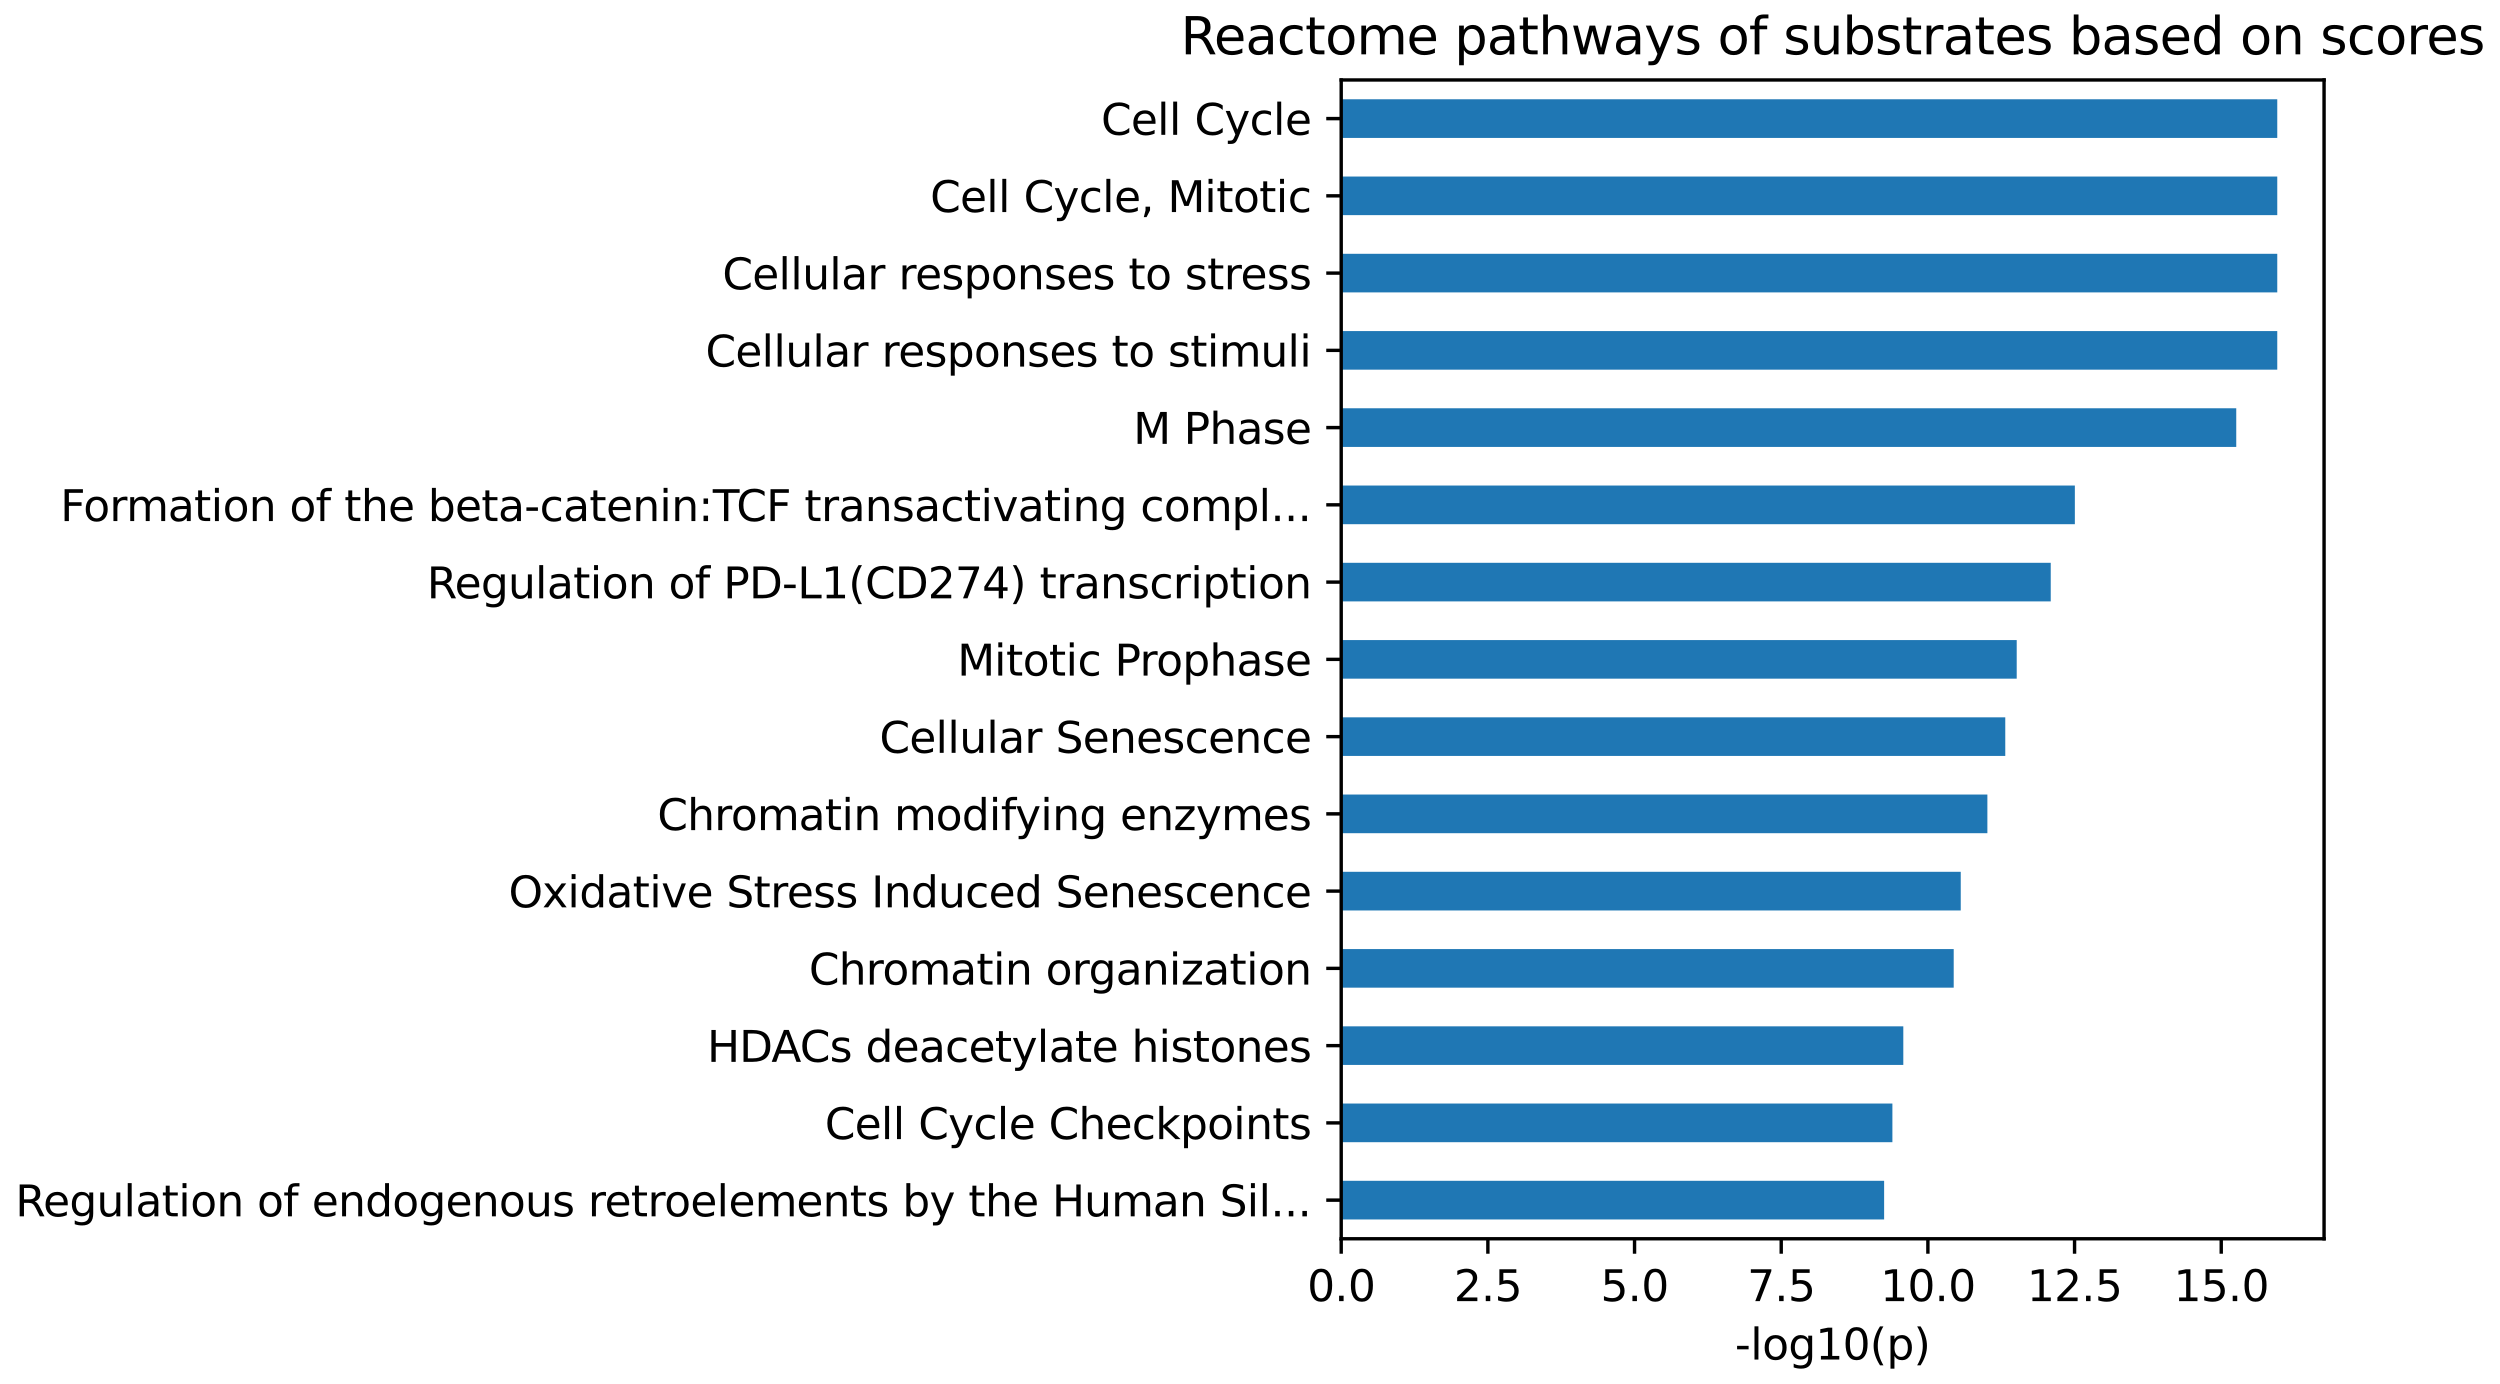 <?xml version="1.0" encoding="utf-8" standalone="no"?>
<!DOCTYPE svg PUBLIC "-//W3C//DTD SVG 1.1//EN"
  "http://www.w3.org/Graphics/SVG/1.1/DTD/svg11.dtd">
<svg xmlns:xlink="http://www.w3.org/1999/xlink" width="585.179pt" height="323.914pt" viewBox="0 0 585.179 323.914" xmlns="http://www.w3.org/2000/svg" version="1.1">
 <defs>
  <style type="text/css">*{stroke-linejoin: round; stroke-linecap: butt}</style>
 </defs>
 <g id="figure_1">
  <g id="patch_1">
   <path d="M 0 323.914 
L 585.179 323.914 
L 585.179 0 
L 0 0 
L 0 323.914 
z
" style="fill: none"/>
  </g>
  <g id="axes_1">
   <g id="patch_2">
    <path d="M 313.938 289.958 
L 543.997 289.958 
L 543.997 18.718 
L 313.938 18.718 
L 313.938 289.958 
z
" style="fill: none"/>
   </g>
   <g id="patch_3">
    <path d="M 313.938 285.437 
L 441.02 285.437 
L 441.02 276.396 
L 313.938 276.396 
z
" clip-path="url(#pcb913fef37)" style="fill: #1f77b4"/>
   </g>
   <g id="patch_4">
    <path d="M 313.938 267.355 
L 442.956 267.355 
L 442.956 258.313 
L 313.938 258.313 
z
" clip-path="url(#pcb913fef37)" style="fill: #1f77b4"/>
   </g>
   <g id="patch_5">
    <path d="M 313.938 249.272 
L 445.51 249.272 
L 445.51 240.231 
L 313.938 240.231 
z
" clip-path="url(#pcb913fef37)" style="fill: #1f77b4"/>
   </g>
   <g id="patch_6">
    <path d="M 313.938 231.189 
L 457.307 231.189 
L 457.307 222.148 
L 313.938 222.148 
z
" clip-path="url(#pcb913fef37)" style="fill: #1f77b4"/>
   </g>
   <g id="patch_7">
    <path d="M 313.938 213.107 
L 458.955 213.107 
L 458.955 204.065 
L 313.938 204.065 
z
" clip-path="url(#pcb913fef37)" style="fill: #1f77b4"/>
   </g>
   <g id="patch_8">
    <path d="M 313.938 195.024 
L 465.189 195.024 
L 465.189 185.983 
L 313.938 185.983 
z
" clip-path="url(#pcb913fef37)" style="fill: #1f77b4"/>
   </g>
   <g id="patch_9">
    <path d="M 313.938 176.941 
L 469.378 176.941 
L 469.378 167.9 
L 313.938 167.9 
z
" clip-path="url(#pcb913fef37)" style="fill: #1f77b4"/>
   </g>
   <g id="patch_10">
    <path d="M 313.938 158.859 
L 472.055 158.859 
L 472.055 149.817 
L 313.938 149.817 
z
" clip-path="url(#pcb913fef37)" style="fill: #1f77b4"/>
   </g>
   <g id="patch_11">
    <path d="M 313.938 140.776 
L 480.02 140.776 
L 480.02 131.735 
L 313.938 131.735 
z
" clip-path="url(#pcb913fef37)" style="fill: #1f77b4"/>
   </g>
   <g id="patch_12">
    <path d="M 313.938 122.693 
L 485.665 122.693 
L 485.665 113.652 
L 313.938 113.652 
z
" clip-path="url(#pcb913fef37)" style="fill: #1f77b4"/>
   </g>
   <g id="patch_13">
    <path d="M 313.938 104.611 
L 523.443 104.611 
L 523.443 95.569 
L 313.938 95.569 
z
" clip-path="url(#pcb913fef37)" style="fill: #1f77b4"/>
   </g>
   <g id="patch_14">
    <path d="M 313.938 86.528 
L 533.042 86.528 
L 533.042 77.487 
L 313.938 77.487 
z
" clip-path="url(#pcb913fef37)" style="fill: #1f77b4"/>
   </g>
   <g id="patch_15">
    <path d="M 313.938 68.445 
L 533.042 68.445 
L 533.042 59.404 
L 313.938 59.404 
z
" clip-path="url(#pcb913fef37)" style="fill: #1f77b4"/>
   </g>
   <g id="patch_16">
    <path d="M 313.938 50.363 
L 533.042 50.363 
L 533.042 41.321 
L 313.938 41.321 
z
" clip-path="url(#pcb913fef37)" style="fill: #1f77b4"/>
   </g>
   <g id="patch_17">
    <path d="M 313.938 32.28 
L 533.042 32.28 
L 533.042 23.239 
L 313.938 23.239 
z
" clip-path="url(#pcb913fef37)" style="fill: #1f77b4"/>
   </g>
   <g id="matplotlib.axis_1">
    <g id="xtick_1">
     <g id="line2d_1">
      <defs>
       <path id="m68b747f353" d="M 0 0 
L 0 3.5 
" style="stroke: #000000; stroke-width: 0.8"/>
      </defs>
      <g>
       <use xlink:href="#m68b747f353" x="313.938" y="289.958" style="stroke: #000000; stroke-width: 0.8"/>
      </g>
     </g>
     <g id="text_1">
      <!-- 0.0 -->
      <g transform="translate(305.986 304.557) scale(0.1 -0.1)">
       <defs>
        <path id="DejaVuSans-30" d="M 2034 4250 
Q 1547 4250 1301 3770 
Q 1056 3291 1056 2328 
Q 1056 1369 1301 889 
Q 1547 409 2034 409 
Q 2525 409 2770 889 
Q 3016 1369 3016 2328 
Q 3016 3291 2770 3770 
Q 2525 4250 2034 4250 
z
M 2034 4750 
Q 2819 4750 3233 4129 
Q 3647 3509 3647 2328 
Q 3647 1150 3233 529 
Q 2819 -91 2034 -91 
Q 1250 -91 836 529 
Q 422 1150 422 2328 
Q 422 3509 836 4129 
Q 1250 4750 2034 4750 
z
" transform="scale(0.016)"/>
        <path id="DejaVuSans-2e" d="M 684 794 
L 1344 794 
L 1344 0 
L 684 0 
L 684 794 
z
" transform="scale(0.016)"/>
       </defs>
       <use xlink:href="#DejaVuSans-30"/>
       <use xlink:href="#DejaVuSans-2e" transform="translate(63.623 0)"/>
       <use xlink:href="#DejaVuSans-30" transform="translate(95.41 0)"/>
      </g>
     </g>
    </g>
    <g id="xtick_2">
     <g id="line2d_2">
      <g>
       <use xlink:href="#m68b747f353" x="348.269" y="289.958" style="stroke: #000000; stroke-width: 0.8"/>
      </g>
     </g>
     <g id="text_2">
      <!-- 2.5 -->
      <g transform="translate(340.318 304.557) scale(0.1 -0.1)">
       <defs>
        <path id="DejaVuSans-32" d="M 1228 531 
L 3431 531 
L 3431 0 
L 469 0 
L 469 531 
Q 828 903 1448 1529 
Q 2069 2156 2228 2338 
Q 2531 2678 2651 2914 
Q 2772 3150 2772 3378 
Q 2772 3750 2511 3984 
Q 2250 4219 1831 4219 
Q 1534 4219 1204 4116 
Q 875 4013 500 3803 
L 500 4441 
Q 881 4594 1212 4672 
Q 1544 4750 1819 4750 
Q 2544 4750 2975 4387 
Q 3406 4025 3406 3419 
Q 3406 3131 3298 2873 
Q 3191 2616 2906 2266 
Q 2828 2175 2409 1742 
Q 1991 1309 1228 531 
z
" transform="scale(0.016)"/>
        <path id="DejaVuSans-35" d="M 691 4666 
L 3169 4666 
L 3169 4134 
L 1269 4134 
L 1269 2991 
Q 1406 3038 1543 3061 
Q 1681 3084 1819 3084 
Q 2600 3084 3056 2656 
Q 3513 2228 3513 1497 
Q 3513 744 3044 326 
Q 2575 -91 1722 -91 
Q 1428 -91 1123 -41 
Q 819 9 494 109 
L 494 744 
Q 775 591 1075 516 
Q 1375 441 1709 441 
Q 2250 441 2565 725 
Q 2881 1009 2881 1497 
Q 2881 1984 2565 2268 
Q 2250 2553 1709 2553 
Q 1456 2553 1204 2497 
Q 953 2441 691 2322 
L 691 4666 
z
" transform="scale(0.016)"/>
       </defs>
       <use xlink:href="#DejaVuSans-32"/>
       <use xlink:href="#DejaVuSans-2e" transform="translate(63.623 0)"/>
       <use xlink:href="#DejaVuSans-35" transform="translate(95.41 0)"/>
      </g>
     </g>
    </g>
    <g id="xtick_3">
     <g id="line2d_3">
      <g>
       <use xlink:href="#m68b747f353" x="382.601" y="289.958" style="stroke: #000000; stroke-width: 0.8"/>
      </g>
     </g>
     <g id="text_3">
      <!-- 5.0 -->
      <g transform="translate(374.649 304.557) scale(0.1 -0.1)">
       <use xlink:href="#DejaVuSans-35"/>
       <use xlink:href="#DejaVuSans-2e" transform="translate(63.623 0)"/>
       <use xlink:href="#DejaVuSans-30" transform="translate(95.41 0)"/>
      </g>
     </g>
    </g>
    <g id="xtick_4">
     <g id="line2d_4">
      <g>
       <use xlink:href="#m68b747f353" x="416.933" y="289.958" style="stroke: #000000; stroke-width: 0.8"/>
      </g>
     </g>
     <g id="text_4">
      <!-- 7.5 -->
      <g transform="translate(408.981 304.557) scale(0.1 -0.1)">
       <defs>
        <path id="DejaVuSans-37" d="M 525 4666 
L 3525 4666 
L 3525 4397 
L 1831 0 
L 1172 0 
L 2766 4134 
L 525 4134 
L 525 4666 
z
" transform="scale(0.016)"/>
       </defs>
       <use xlink:href="#DejaVuSans-37"/>
       <use xlink:href="#DejaVuSans-2e" transform="translate(63.623 0)"/>
       <use xlink:href="#DejaVuSans-35" transform="translate(95.41 0)"/>
      </g>
     </g>
    </g>
    <g id="xtick_5">
     <g id="line2d_5">
      <g>
       <use xlink:href="#m68b747f353" x="451.264" y="289.958" style="stroke: #000000; stroke-width: 0.8"/>
      </g>
     </g>
     <g id="text_5">
      <!-- 10.0 -->
      <g transform="translate(440.131 304.557) scale(0.1 -0.1)">
       <defs>
        <path id="DejaVuSans-31" d="M 794 531 
L 1825 531 
L 1825 4091 
L 703 3866 
L 703 4441 
L 1819 4666 
L 2450 4666 
L 2450 531 
L 3481 531 
L 3481 0 
L 794 0 
L 794 531 
z
" transform="scale(0.016)"/>
       </defs>
       <use xlink:href="#DejaVuSans-31"/>
       <use xlink:href="#DejaVuSans-30" transform="translate(63.623 0)"/>
       <use xlink:href="#DejaVuSans-2e" transform="translate(127.246 0)"/>
       <use xlink:href="#DejaVuSans-30" transform="translate(159.033 0)"/>
      </g>
     </g>
    </g>
    <g id="xtick_6">
     <g id="line2d_6">
      <g>
       <use xlink:href="#m68b747f353" x="485.596" y="289.958" style="stroke: #000000; stroke-width: 0.8"/>
      </g>
     </g>
     <g id="text_6">
      <!-- 12.5 -->
      <g transform="translate(474.463 304.557) scale(0.1 -0.1)">
       <use xlink:href="#DejaVuSans-31"/>
       <use xlink:href="#DejaVuSans-32" transform="translate(63.623 0)"/>
       <use xlink:href="#DejaVuSans-2e" transform="translate(127.246 0)"/>
       <use xlink:href="#DejaVuSans-35" transform="translate(159.033 0)"/>
      </g>
     </g>
    </g>
    <g id="xtick_7">
     <g id="line2d_7">
      <g>
       <use xlink:href="#m68b747f353" x="519.928" y="289.958" style="stroke: #000000; stroke-width: 0.8"/>
      </g>
     </g>
     <g id="text_7">
      <!-- 15.0 -->
      <g transform="translate(508.795 304.557) scale(0.1 -0.1)">
       <use xlink:href="#DejaVuSans-31"/>
       <use xlink:href="#DejaVuSans-35" transform="translate(63.623 0)"/>
       <use xlink:href="#DejaVuSans-2e" transform="translate(127.246 0)"/>
       <use xlink:href="#DejaVuSans-30" transform="translate(159.033 0)"/>
      </g>
     </g>
    </g>
    <g id="text_8">
     <!-- -log10(p) -->
     <g transform="translate(406.103 318.235) scale(0.1 -0.1)">
      <defs>
       <path id="DejaVuSans-2d" d="M 313 2009 
L 1997 2009 
L 1997 1497 
L 313 1497 
L 313 2009 
z
" transform="scale(0.016)"/>
       <path id="DejaVuSans-6c" d="M 603 4863 
L 1178 4863 
L 1178 0 
L 603 0 
L 603 4863 
z
" transform="scale(0.016)"/>
       <path id="DejaVuSans-6f" d="M 1959 3097 
Q 1497 3097 1228 2736 
Q 959 2375 959 1747 
Q 959 1119 1226 758 
Q 1494 397 1959 397 
Q 2419 397 2687 759 
Q 2956 1122 2956 1747 
Q 2956 2369 2687 2733 
Q 2419 3097 1959 3097 
z
M 1959 3584 
Q 2709 3584 3137 3096 
Q 3566 2609 3566 1747 
Q 3566 888 3137 398 
Q 2709 -91 1959 -91 
Q 1206 -91 779 398 
Q 353 888 353 1747 
Q 353 2609 779 3096 
Q 1206 3584 1959 3584 
z
" transform="scale(0.016)"/>
       <path id="DejaVuSans-67" d="M 2906 1791 
Q 2906 2416 2648 2759 
Q 2391 3103 1925 3103 
Q 1463 3103 1205 2759 
Q 947 2416 947 1791 
Q 947 1169 1205 825 
Q 1463 481 1925 481 
Q 2391 481 2648 825 
Q 2906 1169 2906 1791 
z
M 3481 434 
Q 3481 -459 3084 -895 
Q 2688 -1331 1869 -1331 
Q 1566 -1331 1297 -1286 
Q 1028 -1241 775 -1147 
L 775 -588 
Q 1028 -725 1275 -790 
Q 1522 -856 1778 -856 
Q 2344 -856 2625 -561 
Q 2906 -266 2906 331 
L 2906 616 
Q 2728 306 2450 153 
Q 2172 0 1784 0 
Q 1141 0 747 490 
Q 353 981 353 1791 
Q 353 2603 747 3093 
Q 1141 3584 1784 3584 
Q 2172 3584 2450 3431 
Q 2728 3278 2906 2969 
L 2906 3500 
L 3481 3500 
L 3481 434 
z
" transform="scale(0.016)"/>
       <path id="DejaVuSans-28" d="M 1984 4856 
Q 1566 4138 1362 3434 
Q 1159 2731 1159 2009 
Q 1159 1288 1364 580 
Q 1569 -128 1984 -844 
L 1484 -844 
Q 1016 -109 783 600 
Q 550 1309 550 2009 
Q 550 2706 781 3412 
Q 1013 4119 1484 4856 
L 1984 4856 
z
" transform="scale(0.016)"/>
       <path id="DejaVuSans-70" d="M 1159 525 
L 1159 -1331 
L 581 -1331 
L 581 3500 
L 1159 3500 
L 1159 2969 
Q 1341 3281 1617 3432 
Q 1894 3584 2278 3584 
Q 2916 3584 3314 3078 
Q 3713 2572 3713 1747 
Q 3713 922 3314 415 
Q 2916 -91 2278 -91 
Q 1894 -91 1617 61 
Q 1341 213 1159 525 
z
M 3116 1747 
Q 3116 2381 2855 2742 
Q 2594 3103 2138 3103 
Q 1681 3103 1420 2742 
Q 1159 2381 1159 1747 
Q 1159 1113 1420 752 
Q 1681 391 2138 391 
Q 2594 391 2855 752 
Q 3116 1113 3116 1747 
z
" transform="scale(0.016)"/>
       <path id="DejaVuSans-29" d="M 513 4856 
L 1013 4856 
Q 1481 4119 1714 3412 
Q 1947 2706 1947 2009 
Q 1947 1309 1714 600 
Q 1481 -109 1013 -844 
L 513 -844 
Q 928 -128 1133 580 
Q 1338 1288 1338 2009 
Q 1338 2731 1133 3434 
Q 928 4138 513 4856 
z
" transform="scale(0.016)"/>
      </defs>
      <use xlink:href="#DejaVuSans-2d"/>
      <use xlink:href="#DejaVuSans-6c" transform="translate(36.084 0)"/>
      <use xlink:href="#DejaVuSans-6f" transform="translate(63.867 0)"/>
      <use xlink:href="#DejaVuSans-67" transform="translate(125.049 0)"/>
      <use xlink:href="#DejaVuSans-31" transform="translate(188.525 0)"/>
      <use xlink:href="#DejaVuSans-30" transform="translate(252.148 0)"/>
      <use xlink:href="#DejaVuSans-28" transform="translate(315.771 0)"/>
      <use xlink:href="#DejaVuSans-70" transform="translate(354.785 0)"/>
      <use xlink:href="#DejaVuSans-29" transform="translate(418.262 0)"/>
     </g>
    </g>
   </g>
   <g id="matplotlib.axis_2">
    <g id="ytick_1">
     <g id="line2d_8">
      <defs>
       <path id="me4b80dac83" d="M 0 0 
L -3.5 0 
" style="stroke: #000000; stroke-width: 0.8"/>
      </defs>
      <g>
       <use xlink:href="#me4b80dac83" x="313.938" y="280.917" style="stroke: #000000; stroke-width: 0.8"/>
      </g>
     </g>
     <g id="text_9">
      <!-- Regulation of endogenous retroelements by the Human Sil... -->
      <g transform="translate(3.6 284.716) scale(0.1 -0.1)">
       <defs>
        <path id="DejaVuSans-52" d="M 2841 2188 
Q 3044 2119 3236 1894 
Q 3428 1669 3622 1275 
L 4263 0 
L 3584 0 
L 2988 1197 
Q 2756 1666 2539 1819 
Q 2322 1972 1947 1972 
L 1259 1972 
L 1259 0 
L 628 0 
L 628 4666 
L 2053 4666 
Q 2853 4666 3247 4331 
Q 3641 3997 3641 3322 
Q 3641 2881 3436 2590 
Q 3231 2300 2841 2188 
z
M 1259 4147 
L 1259 2491 
L 2053 2491 
Q 2509 2491 2742 2702 
Q 2975 2913 2975 3322 
Q 2975 3731 2742 3939 
Q 2509 4147 2053 4147 
L 1259 4147 
z
" transform="scale(0.016)"/>
        <path id="DejaVuSans-65" d="M 3597 1894 
L 3597 1613 
L 953 1613 
Q 991 1019 1311 708 
Q 1631 397 2203 397 
Q 2534 397 2845 478 
Q 3156 559 3463 722 
L 3463 178 
Q 3153 47 2828 -22 
Q 2503 -91 2169 -91 
Q 1331 -91 842 396 
Q 353 884 353 1716 
Q 353 2575 817 3079 
Q 1281 3584 2069 3584 
Q 2775 3584 3186 3129 
Q 3597 2675 3597 1894 
z
M 3022 2063 
Q 3016 2534 2758 2815 
Q 2500 3097 2075 3097 
Q 1594 3097 1305 2825 
Q 1016 2553 972 2059 
L 3022 2063 
z
" transform="scale(0.016)"/>
        <path id="DejaVuSans-75" d="M 544 1381 
L 544 3500 
L 1119 3500 
L 1119 1403 
Q 1119 906 1312 657 
Q 1506 409 1894 409 
Q 2359 409 2629 706 
Q 2900 1003 2900 1516 
L 2900 3500 
L 3475 3500 
L 3475 0 
L 2900 0 
L 2900 538 
Q 2691 219 2414 64 
Q 2138 -91 1772 -91 
Q 1169 -91 856 284 
Q 544 659 544 1381 
z
M 1991 3584 
L 1991 3584 
z
" transform="scale(0.016)"/>
        <path id="DejaVuSans-61" d="M 2194 1759 
Q 1497 1759 1228 1600 
Q 959 1441 959 1056 
Q 959 750 1161 570 
Q 1363 391 1709 391 
Q 2188 391 2477 730 
Q 2766 1069 2766 1631 
L 2766 1759 
L 2194 1759 
z
M 3341 1997 
L 3341 0 
L 2766 0 
L 2766 531 
Q 2569 213 2275 61 
Q 1981 -91 1556 -91 
Q 1019 -91 701 211 
Q 384 513 384 1019 
Q 384 1609 779 1909 
Q 1175 2209 1959 2209 
L 2766 2209 
L 2766 2266 
Q 2766 2663 2505 2880 
Q 2244 3097 1772 3097 
Q 1472 3097 1187 3025 
Q 903 2953 641 2809 
L 641 3341 
Q 956 3463 1253 3523 
Q 1550 3584 1831 3584 
Q 2591 3584 2966 3190 
Q 3341 2797 3341 1997 
z
" transform="scale(0.016)"/>
        <path id="DejaVuSans-74" d="M 1172 4494 
L 1172 3500 
L 2356 3500 
L 2356 3053 
L 1172 3053 
L 1172 1153 
Q 1172 725 1289 603 
Q 1406 481 1766 481 
L 2356 481 
L 2356 0 
L 1766 0 
Q 1100 0 847 248 
Q 594 497 594 1153 
L 594 3053 
L 172 3053 
L 172 3500 
L 594 3500 
L 594 4494 
L 1172 4494 
z
" transform="scale(0.016)"/>
        <path id="DejaVuSans-69" d="M 603 3500 
L 1178 3500 
L 1178 0 
L 603 0 
L 603 3500 
z
M 603 4863 
L 1178 4863 
L 1178 4134 
L 603 4134 
L 603 4863 
z
" transform="scale(0.016)"/>
        <path id="DejaVuSans-6e" d="M 3513 2113 
L 3513 0 
L 2938 0 
L 2938 2094 
Q 2938 2591 2744 2837 
Q 2550 3084 2163 3084 
Q 1697 3084 1428 2787 
Q 1159 2491 1159 1978 
L 1159 0 
L 581 0 
L 581 3500 
L 1159 3500 
L 1159 2956 
Q 1366 3272 1645 3428 
Q 1925 3584 2291 3584 
Q 2894 3584 3203 3211 
Q 3513 2838 3513 2113 
z
" transform="scale(0.016)"/>
        <path id="DejaVuSans-20" transform="scale(0.016)"/>
        <path id="DejaVuSans-66" d="M 2375 4863 
L 2375 4384 
L 1825 4384 
Q 1516 4384 1395 4259 
Q 1275 4134 1275 3809 
L 1275 3500 
L 2222 3500 
L 2222 3053 
L 1275 3053 
L 1275 0 
L 697 0 
L 697 3053 
L 147 3053 
L 147 3500 
L 697 3500 
L 697 3744 
Q 697 4328 969 4595 
Q 1241 4863 1831 4863 
L 2375 4863 
z
" transform="scale(0.016)"/>
        <path id="DejaVuSans-64" d="M 2906 2969 
L 2906 4863 
L 3481 4863 
L 3481 0 
L 2906 0 
L 2906 525 
Q 2725 213 2448 61 
Q 2172 -91 1784 -91 
Q 1150 -91 751 415 
Q 353 922 353 1747 
Q 353 2572 751 3078 
Q 1150 3584 1784 3584 
Q 2172 3584 2448 3432 
Q 2725 3281 2906 2969 
z
M 947 1747 
Q 947 1113 1208 752 
Q 1469 391 1925 391 
Q 2381 391 2643 752 
Q 2906 1113 2906 1747 
Q 2906 2381 2643 2742 
Q 2381 3103 1925 3103 
Q 1469 3103 1208 2742 
Q 947 2381 947 1747 
z
" transform="scale(0.016)"/>
        <path id="DejaVuSans-73" d="M 2834 3397 
L 2834 2853 
Q 2591 2978 2328 3040 
Q 2066 3103 1784 3103 
Q 1356 3103 1142 2972 
Q 928 2841 928 2578 
Q 928 2378 1081 2264 
Q 1234 2150 1697 2047 
L 1894 2003 
Q 2506 1872 2764 1633 
Q 3022 1394 3022 966 
Q 3022 478 2636 193 
Q 2250 -91 1575 -91 
Q 1294 -91 989 -36 
Q 684 19 347 128 
L 347 722 
Q 666 556 975 473 
Q 1284 391 1588 391 
Q 1994 391 2212 530 
Q 2431 669 2431 922 
Q 2431 1156 2273 1281 
Q 2116 1406 1581 1522 
L 1381 1569 
Q 847 1681 609 1914 
Q 372 2147 372 2553 
Q 372 3047 722 3315 
Q 1072 3584 1716 3584 
Q 2034 3584 2315 3537 
Q 2597 3491 2834 3397 
z
" transform="scale(0.016)"/>
        <path id="DejaVuSans-72" d="M 2631 2963 
Q 2534 3019 2420 3045 
Q 2306 3072 2169 3072 
Q 1681 3072 1420 2755 
Q 1159 2438 1159 1844 
L 1159 0 
L 581 0 
L 581 3500 
L 1159 3500 
L 1159 2956 
Q 1341 3275 1631 3429 
Q 1922 3584 2338 3584 
Q 2397 3584 2469 3576 
Q 2541 3569 2628 3553 
L 2631 2963 
z
" transform="scale(0.016)"/>
        <path id="DejaVuSans-6d" d="M 3328 2828 
Q 3544 3216 3844 3400 
Q 4144 3584 4550 3584 
Q 5097 3584 5394 3201 
Q 5691 2819 5691 2113 
L 5691 0 
L 5113 0 
L 5113 2094 
Q 5113 2597 4934 2840 
Q 4756 3084 4391 3084 
Q 3944 3084 3684 2787 
Q 3425 2491 3425 1978 
L 3425 0 
L 2847 0 
L 2847 2094 
Q 2847 2600 2669 2842 
Q 2491 3084 2119 3084 
Q 1678 3084 1418 2786 
Q 1159 2488 1159 1978 
L 1159 0 
L 581 0 
L 581 3500 
L 1159 3500 
L 1159 2956 
Q 1356 3278 1631 3431 
Q 1906 3584 2284 3584 
Q 2666 3584 2933 3390 
Q 3200 3197 3328 2828 
z
" transform="scale(0.016)"/>
        <path id="DejaVuSans-62" d="M 3116 1747 
Q 3116 2381 2855 2742 
Q 2594 3103 2138 3103 
Q 1681 3103 1420 2742 
Q 1159 2381 1159 1747 
Q 1159 1113 1420 752 
Q 1681 391 2138 391 
Q 2594 391 2855 752 
Q 3116 1113 3116 1747 
z
M 1159 2969 
Q 1341 3281 1617 3432 
Q 1894 3584 2278 3584 
Q 2916 3584 3314 3078 
Q 3713 2572 3713 1747 
Q 3713 922 3314 415 
Q 2916 -91 2278 -91 
Q 1894 -91 1617 61 
Q 1341 213 1159 525 
L 1159 0 
L 581 0 
L 581 4863 
L 1159 4863 
L 1159 2969 
z
" transform="scale(0.016)"/>
        <path id="DejaVuSans-79" d="M 2059 -325 
Q 1816 -950 1584 -1140 
Q 1353 -1331 966 -1331 
L 506 -1331 
L 506 -850 
L 844 -850 
Q 1081 -850 1212 -737 
Q 1344 -625 1503 -206 
L 1606 56 
L 191 3500 
L 800 3500 
L 1894 763 
L 2988 3500 
L 3597 3500 
L 2059 -325 
z
" transform="scale(0.016)"/>
        <path id="DejaVuSans-68" d="M 3513 2113 
L 3513 0 
L 2938 0 
L 2938 2094 
Q 2938 2591 2744 2837 
Q 2550 3084 2163 3084 
Q 1697 3084 1428 2787 
Q 1159 2491 1159 1978 
L 1159 0 
L 581 0 
L 581 4863 
L 1159 4863 
L 1159 2956 
Q 1366 3272 1645 3428 
Q 1925 3584 2291 3584 
Q 2894 3584 3203 3211 
Q 3513 2838 3513 2113 
z
" transform="scale(0.016)"/>
        <path id="DejaVuSans-48" d="M 628 4666 
L 1259 4666 
L 1259 2753 
L 3553 2753 
L 3553 4666 
L 4184 4666 
L 4184 0 
L 3553 0 
L 3553 2222 
L 1259 2222 
L 1259 0 
L 628 0 
L 628 4666 
z
" transform="scale(0.016)"/>
        <path id="DejaVuSans-53" d="M 3425 4513 
L 3425 3897 
Q 3066 4069 2747 4153 
Q 2428 4238 2131 4238 
Q 1616 4238 1336 4038 
Q 1056 3838 1056 3469 
Q 1056 3159 1242 3001 
Q 1428 2844 1947 2747 
L 2328 2669 
Q 3034 2534 3370 2195 
Q 3706 1856 3706 1288 
Q 3706 609 3251 259 
Q 2797 -91 1919 -91 
Q 1588 -91 1214 -16 
Q 841 59 441 206 
L 441 856 
Q 825 641 1194 531 
Q 1563 422 1919 422 
Q 2459 422 2753 634 
Q 3047 847 3047 1241 
Q 3047 1584 2836 1778 
Q 2625 1972 2144 2069 
L 1759 2144 
Q 1053 2284 737 2584 
Q 422 2884 422 3419 
Q 422 4038 858 4394 
Q 1294 4750 2059 4750 
Q 2388 4750 2728 4690 
Q 3069 4631 3425 4513 
z
" transform="scale(0.016)"/>
       </defs>
       <use xlink:href="#DejaVuSans-52"/>
       <use xlink:href="#DejaVuSans-65" transform="translate(64.982 0)"/>
       <use xlink:href="#DejaVuSans-67" transform="translate(126.506 0)"/>
       <use xlink:href="#DejaVuSans-75" transform="translate(189.982 0)"/>
       <use xlink:href="#DejaVuSans-6c" transform="translate(253.361 0)"/>
       <use xlink:href="#DejaVuSans-61" transform="translate(281.145 0)"/>
       <use xlink:href="#DejaVuSans-74" transform="translate(342.424 0)"/>
       <use xlink:href="#DejaVuSans-69" transform="translate(381.633 0)"/>
       <use xlink:href="#DejaVuSans-6f" transform="translate(409.416 0)"/>
       <use xlink:href="#DejaVuSans-6e" transform="translate(470.598 0)"/>
       <use xlink:href="#DejaVuSans-20" transform="translate(533.977 0)"/>
       <use xlink:href="#DejaVuSans-6f" transform="translate(565.764 0)"/>
       <use xlink:href="#DejaVuSans-66" transform="translate(626.945 0)"/>
       <use xlink:href="#DejaVuSans-20" transform="translate(662.15 0)"/>
       <use xlink:href="#DejaVuSans-65" transform="translate(693.938 0)"/>
       <use xlink:href="#DejaVuSans-6e" transform="translate(755.461 0)"/>
       <use xlink:href="#DejaVuSans-64" transform="translate(818.84 0)"/>
       <use xlink:href="#DejaVuSans-6f" transform="translate(882.316 0)"/>
       <use xlink:href="#DejaVuSans-67" transform="translate(943.498 0)"/>
       <use xlink:href="#DejaVuSans-65" transform="translate(1006.975 0)"/>
       <use xlink:href="#DejaVuSans-6e" transform="translate(1068.498 0)"/>
       <use xlink:href="#DejaVuSans-6f" transform="translate(1131.877 0)"/>
       <use xlink:href="#DejaVuSans-75" transform="translate(1193.059 0)"/>
       <use xlink:href="#DejaVuSans-73" transform="translate(1256.438 0)"/>
       <use xlink:href="#DejaVuSans-20" transform="translate(1308.537 0)"/>
       <use xlink:href="#DejaVuSans-72" transform="translate(1340.324 0)"/>
       <use xlink:href="#DejaVuSans-65" transform="translate(1379.188 0)"/>
       <use xlink:href="#DejaVuSans-74" transform="translate(1440.711 0)"/>
       <use xlink:href="#DejaVuSans-72" transform="translate(1479.92 0)"/>
       <use xlink:href="#DejaVuSans-6f" transform="translate(1518.783 0)"/>
       <use xlink:href="#DejaVuSans-65" transform="translate(1579.965 0)"/>
       <use xlink:href="#DejaVuSans-6c" transform="translate(1641.488 0)"/>
       <use xlink:href="#DejaVuSans-65" transform="translate(1669.271 0)"/>
       <use xlink:href="#DejaVuSans-6d" transform="translate(1730.795 0)"/>
       <use xlink:href="#DejaVuSans-65" transform="translate(1828.207 0)"/>
       <use xlink:href="#DejaVuSans-6e" transform="translate(1889.73 0)"/>
       <use xlink:href="#DejaVuSans-74" transform="translate(1953.109 0)"/>
       <use xlink:href="#DejaVuSans-73" transform="translate(1992.318 0)"/>
       <use xlink:href="#DejaVuSans-20" transform="translate(2044.418 0)"/>
       <use xlink:href="#DejaVuSans-62" transform="translate(2076.205 0)"/>
       <use xlink:href="#DejaVuSans-79" transform="translate(2139.682 0)"/>
       <use xlink:href="#DejaVuSans-20" transform="translate(2198.861 0)"/>
       <use xlink:href="#DejaVuSans-74" transform="translate(2230.648 0)"/>
       <use xlink:href="#DejaVuSans-68" transform="translate(2269.857 0)"/>
       <use xlink:href="#DejaVuSans-65" transform="translate(2333.236 0)"/>
       <use xlink:href="#DejaVuSans-20" transform="translate(2394.76 0)"/>
       <use xlink:href="#DejaVuSans-48" transform="translate(2426.547 0)"/>
       <use xlink:href="#DejaVuSans-75" transform="translate(2501.742 0)"/>
       <use xlink:href="#DejaVuSans-6d" transform="translate(2565.121 0)"/>
       <use xlink:href="#DejaVuSans-61" transform="translate(2662.533 0)"/>
       <use xlink:href="#DejaVuSans-6e" transform="translate(2723.812 0)"/>
       <use xlink:href="#DejaVuSans-20" transform="translate(2787.191 0)"/>
       <use xlink:href="#DejaVuSans-53" transform="translate(2818.979 0)"/>
       <use xlink:href="#DejaVuSans-69" transform="translate(2882.455 0)"/>
       <use xlink:href="#DejaVuSans-6c" transform="translate(2910.238 0)"/>
       <use xlink:href="#DejaVuSans-2e" transform="translate(2938.021 0)"/>
       <use xlink:href="#DejaVuSans-2e" transform="translate(2969.809 0)"/>
       <use xlink:href="#DejaVuSans-2e" transform="translate(3001.596 0)"/>
      </g>
     </g>
    </g>
    <g id="ytick_2">
     <g id="line2d_9">
      <g>
       <use xlink:href="#me4b80dac83" x="313.938" y="262.834" style="stroke: #000000; stroke-width: 0.8"/>
      </g>
     </g>
     <g id="text_10">
      <!-- Cell Cycle Checkpoints -->
      <g transform="translate(193.083 266.633) scale(0.1 -0.1)">
       <defs>
        <path id="DejaVuSans-43" d="M 4122 4306 
L 4122 3641 
Q 3803 3938 3442 4084 
Q 3081 4231 2675 4231 
Q 1875 4231 1450 3742 
Q 1025 3253 1025 2328 
Q 1025 1406 1450 917 
Q 1875 428 2675 428 
Q 3081 428 3442 575 
Q 3803 722 4122 1019 
L 4122 359 
Q 3791 134 3420 21 
Q 3050 -91 2638 -91 
Q 1578 -91 968 557 
Q 359 1206 359 2328 
Q 359 3453 968 4101 
Q 1578 4750 2638 4750 
Q 3056 4750 3426 4639 
Q 3797 4528 4122 4306 
z
" transform="scale(0.016)"/>
        <path id="DejaVuSans-63" d="M 3122 3366 
L 3122 2828 
Q 2878 2963 2633 3030 
Q 2388 3097 2138 3097 
Q 1578 3097 1268 2742 
Q 959 2388 959 1747 
Q 959 1106 1268 751 
Q 1578 397 2138 397 
Q 2388 397 2633 464 
Q 2878 531 3122 666 
L 3122 134 
Q 2881 22 2623 -34 
Q 2366 -91 2075 -91 
Q 1284 -91 818 406 
Q 353 903 353 1747 
Q 353 2603 823 3093 
Q 1294 3584 2113 3584 
Q 2378 3584 2631 3529 
Q 2884 3475 3122 3366 
z
" transform="scale(0.016)"/>
        <path id="DejaVuSans-6b" d="M 581 4863 
L 1159 4863 
L 1159 1991 
L 2875 3500 
L 3609 3500 
L 1753 1863 
L 3688 0 
L 2938 0 
L 1159 1709 
L 1159 0 
L 581 0 
L 581 4863 
z
" transform="scale(0.016)"/>
       </defs>
       <use xlink:href="#DejaVuSans-43"/>
       <use xlink:href="#DejaVuSans-65" transform="translate(69.824 0)"/>
       <use xlink:href="#DejaVuSans-6c" transform="translate(131.348 0)"/>
       <use xlink:href="#DejaVuSans-6c" transform="translate(159.131 0)"/>
       <use xlink:href="#DejaVuSans-20" transform="translate(186.914 0)"/>
       <use xlink:href="#DejaVuSans-43" transform="translate(218.701 0)"/>
       <use xlink:href="#DejaVuSans-79" transform="translate(288.525 0)"/>
       <use xlink:href="#DejaVuSans-63" transform="translate(347.705 0)"/>
       <use xlink:href="#DejaVuSans-6c" transform="translate(402.686 0)"/>
       <use xlink:href="#DejaVuSans-65" transform="translate(430.469 0)"/>
       <use xlink:href="#DejaVuSans-20" transform="translate(491.992 0)"/>
       <use xlink:href="#DejaVuSans-43" transform="translate(523.779 0)"/>
       <use xlink:href="#DejaVuSans-68" transform="translate(593.604 0)"/>
       <use xlink:href="#DejaVuSans-65" transform="translate(656.982 0)"/>
       <use xlink:href="#DejaVuSans-63" transform="translate(718.506 0)"/>
       <use xlink:href="#DejaVuSans-6b" transform="translate(773.486 0)"/>
       <use xlink:href="#DejaVuSans-70" transform="translate(831.396 0)"/>
       <use xlink:href="#DejaVuSans-6f" transform="translate(894.873 0)"/>
       <use xlink:href="#DejaVuSans-69" transform="translate(956.055 0)"/>
       <use xlink:href="#DejaVuSans-6e" transform="translate(983.838 0)"/>
       <use xlink:href="#DejaVuSans-74" transform="translate(1047.217 0)"/>
       <use xlink:href="#DejaVuSans-73" transform="translate(1086.426 0)"/>
      </g>
     </g>
    </g>
    <g id="ytick_3">
     <g id="line2d_10">
      <g>
       <use xlink:href="#me4b80dac83" x="313.938" y="244.751" style="stroke: #000000; stroke-width: 0.8"/>
      </g>
     </g>
     <g id="text_11">
      <!-- HDACs deacetylate histones -->
      <g transform="translate(165.514 248.551) scale(0.1 -0.1)">
       <defs>
        <path id="DejaVuSans-44" d="M 1259 4147 
L 1259 519 
L 2022 519 
Q 2988 519 3436 956 
Q 3884 1394 3884 2338 
Q 3884 3275 3436 3711 
Q 2988 4147 2022 4147 
L 1259 4147 
z
M 628 4666 
L 1925 4666 
Q 3281 4666 3915 4102 
Q 4550 3538 4550 2338 
Q 4550 1131 3912 565 
Q 3275 0 1925 0 
L 628 0 
L 628 4666 
z
" transform="scale(0.016)"/>
        <path id="DejaVuSans-41" d="M 2188 4044 
L 1331 1722 
L 3047 1722 
L 2188 4044 
z
M 1831 4666 
L 2547 4666 
L 4325 0 
L 3669 0 
L 3244 1197 
L 1141 1197 
L 716 0 
L 50 0 
L 1831 4666 
z
" transform="scale(0.016)"/>
       </defs>
       <use xlink:href="#DejaVuSans-48"/>
       <use xlink:href="#DejaVuSans-44" transform="translate(75.195 0)"/>
       <use xlink:href="#DejaVuSans-41" transform="translate(150.447 0)"/>
       <use xlink:href="#DejaVuSans-43" transform="translate(217.105 0)"/>
       <use xlink:href="#DejaVuSans-73" transform="translate(286.93 0)"/>
       <use xlink:href="#DejaVuSans-20" transform="translate(339.029 0)"/>
       <use xlink:href="#DejaVuSans-64" transform="translate(370.816 0)"/>
       <use xlink:href="#DejaVuSans-65" transform="translate(434.293 0)"/>
       <use xlink:href="#DejaVuSans-61" transform="translate(495.816 0)"/>
       <use xlink:href="#DejaVuSans-63" transform="translate(557.096 0)"/>
       <use xlink:href="#DejaVuSans-65" transform="translate(612.076 0)"/>
       <use xlink:href="#DejaVuSans-74" transform="translate(673.6 0)"/>
       <use xlink:href="#DejaVuSans-79" transform="translate(712.809 0)"/>
       <use xlink:href="#DejaVuSans-6c" transform="translate(771.988 0)"/>
       <use xlink:href="#DejaVuSans-61" transform="translate(799.771 0)"/>
       <use xlink:href="#DejaVuSans-74" transform="translate(861.051 0)"/>
       <use xlink:href="#DejaVuSans-65" transform="translate(900.26 0)"/>
       <use xlink:href="#DejaVuSans-20" transform="translate(961.783 0)"/>
       <use xlink:href="#DejaVuSans-68" transform="translate(993.57 0)"/>
       <use xlink:href="#DejaVuSans-69" transform="translate(1056.949 0)"/>
       <use xlink:href="#DejaVuSans-73" transform="translate(1084.732 0)"/>
       <use xlink:href="#DejaVuSans-74" transform="translate(1136.832 0)"/>
       <use xlink:href="#DejaVuSans-6f" transform="translate(1176.041 0)"/>
       <use xlink:href="#DejaVuSans-6e" transform="translate(1237.223 0)"/>
       <use xlink:href="#DejaVuSans-65" transform="translate(1300.602 0)"/>
       <use xlink:href="#DejaVuSans-73" transform="translate(1362.125 0)"/>
      </g>
     </g>
    </g>
    <g id="ytick_4">
     <g id="line2d_11">
      <g>
       <use xlink:href="#me4b80dac83" x="313.938" y="226.669" style="stroke: #000000; stroke-width: 0.8"/>
      </g>
     </g>
     <g id="text_12">
      <!-- Chromatin organization -->
      <g transform="translate(189.352 230.468) scale(0.1 -0.1)">
       <defs>
        <path id="DejaVuSans-7a" d="M 353 3500 
L 3084 3500 
L 3084 2975 
L 922 459 
L 3084 459 
L 3084 0 
L 275 0 
L 275 525 
L 2438 3041 
L 353 3041 
L 353 3500 
z
" transform="scale(0.016)"/>
       </defs>
       <use xlink:href="#DejaVuSans-43"/>
       <use xlink:href="#DejaVuSans-68" transform="translate(69.824 0)"/>
       <use xlink:href="#DejaVuSans-72" transform="translate(133.203 0)"/>
       <use xlink:href="#DejaVuSans-6f" transform="translate(172.066 0)"/>
       <use xlink:href="#DejaVuSans-6d" transform="translate(233.248 0)"/>
       <use xlink:href="#DejaVuSans-61" transform="translate(330.66 0)"/>
       <use xlink:href="#DejaVuSans-74" transform="translate(391.939 0)"/>
       <use xlink:href="#DejaVuSans-69" transform="translate(431.148 0)"/>
       <use xlink:href="#DejaVuSans-6e" transform="translate(458.932 0)"/>
       <use xlink:href="#DejaVuSans-20" transform="translate(522.311 0)"/>
       <use xlink:href="#DejaVuSans-6f" transform="translate(554.098 0)"/>
       <use xlink:href="#DejaVuSans-72" transform="translate(615.279 0)"/>
       <use xlink:href="#DejaVuSans-67" transform="translate(654.643 0)"/>
       <use xlink:href="#DejaVuSans-61" transform="translate(718.119 0)"/>
       <use xlink:href="#DejaVuSans-6e" transform="translate(779.398 0)"/>
       <use xlink:href="#DejaVuSans-69" transform="translate(842.777 0)"/>
       <use xlink:href="#DejaVuSans-7a" transform="translate(870.561 0)"/>
       <use xlink:href="#DejaVuSans-61" transform="translate(923.051 0)"/>
       <use xlink:href="#DejaVuSans-74" transform="translate(984.33 0)"/>
       <use xlink:href="#DejaVuSans-69" transform="translate(1023.539 0)"/>
       <use xlink:href="#DejaVuSans-6f" transform="translate(1051.322 0)"/>
       <use xlink:href="#DejaVuSans-6e" transform="translate(1112.504 0)"/>
      </g>
     </g>
    </g>
    <g id="ytick_5">
     <g id="line2d_12">
      <g>
       <use xlink:href="#me4b80dac83" x="313.938" y="208.586" style="stroke: #000000; stroke-width: 0.8"/>
      </g>
     </g>
     <g id="text_13">
      <!-- Oxidative Stress Induced Senescence -->
      <g transform="translate(119.045 212.385) scale(0.1 -0.1)">
       <defs>
        <path id="DejaVuSans-4f" d="M 2522 4238 
Q 1834 4238 1429 3725 
Q 1025 3213 1025 2328 
Q 1025 1447 1429 934 
Q 1834 422 2522 422 
Q 3209 422 3611 934 
Q 4013 1447 4013 2328 
Q 4013 3213 3611 3725 
Q 3209 4238 2522 4238 
z
M 2522 4750 
Q 3503 4750 4090 4092 
Q 4678 3434 4678 2328 
Q 4678 1225 4090 567 
Q 3503 -91 2522 -91 
Q 1538 -91 948 565 
Q 359 1222 359 2328 
Q 359 3434 948 4092 
Q 1538 4750 2522 4750 
z
" transform="scale(0.016)"/>
        <path id="DejaVuSans-78" d="M 3513 3500 
L 2247 1797 
L 3578 0 
L 2900 0 
L 1881 1375 
L 863 0 
L 184 0 
L 1544 1831 
L 300 3500 
L 978 3500 
L 1906 2253 
L 2834 3500 
L 3513 3500 
z
" transform="scale(0.016)"/>
        <path id="DejaVuSans-76" d="M 191 3500 
L 800 3500 
L 1894 563 
L 2988 3500 
L 3597 3500 
L 2284 0 
L 1503 0 
L 191 3500 
z
" transform="scale(0.016)"/>
        <path id="DejaVuSans-49" d="M 628 4666 
L 1259 4666 
L 1259 0 
L 628 0 
L 628 4666 
z
" transform="scale(0.016)"/>
       </defs>
       <use xlink:href="#DejaVuSans-4f"/>
       <use xlink:href="#DejaVuSans-78" transform="translate(78.711 0)"/>
       <use xlink:href="#DejaVuSans-69" transform="translate(137.891 0)"/>
       <use xlink:href="#DejaVuSans-64" transform="translate(165.674 0)"/>
       <use xlink:href="#DejaVuSans-61" transform="translate(229.15 0)"/>
       <use xlink:href="#DejaVuSans-74" transform="translate(290.43 0)"/>
       <use xlink:href="#DejaVuSans-69" transform="translate(329.639 0)"/>
       <use xlink:href="#DejaVuSans-76" transform="translate(357.422 0)"/>
       <use xlink:href="#DejaVuSans-65" transform="translate(416.602 0)"/>
       <use xlink:href="#DejaVuSans-20" transform="translate(478.125 0)"/>
       <use xlink:href="#DejaVuSans-53" transform="translate(509.912 0)"/>
       <use xlink:href="#DejaVuSans-74" transform="translate(573.389 0)"/>
       <use xlink:href="#DejaVuSans-72" transform="translate(612.598 0)"/>
       <use xlink:href="#DejaVuSans-65" transform="translate(651.461 0)"/>
       <use xlink:href="#DejaVuSans-73" transform="translate(712.984 0)"/>
       <use xlink:href="#DejaVuSans-73" transform="translate(765.084 0)"/>
       <use xlink:href="#DejaVuSans-20" transform="translate(817.184 0)"/>
       <use xlink:href="#DejaVuSans-49" transform="translate(848.971 0)"/>
       <use xlink:href="#DejaVuSans-6e" transform="translate(878.463 0)"/>
       <use xlink:href="#DejaVuSans-64" transform="translate(941.842 0)"/>
       <use xlink:href="#DejaVuSans-75" transform="translate(1005.318 0)"/>
       <use xlink:href="#DejaVuSans-63" transform="translate(1068.697 0)"/>
       <use xlink:href="#DejaVuSans-65" transform="translate(1123.678 0)"/>
       <use xlink:href="#DejaVuSans-64" transform="translate(1185.201 0)"/>
       <use xlink:href="#DejaVuSans-20" transform="translate(1248.678 0)"/>
       <use xlink:href="#DejaVuSans-53" transform="translate(1280.465 0)"/>
       <use xlink:href="#DejaVuSans-65" transform="translate(1343.941 0)"/>
       <use xlink:href="#DejaVuSans-6e" transform="translate(1405.465 0)"/>
       <use xlink:href="#DejaVuSans-65" transform="translate(1468.844 0)"/>
       <use xlink:href="#DejaVuSans-73" transform="translate(1530.367 0)"/>
       <use xlink:href="#DejaVuSans-63" transform="translate(1582.467 0)"/>
       <use xlink:href="#DejaVuSans-65" transform="translate(1637.447 0)"/>
       <use xlink:href="#DejaVuSans-6e" transform="translate(1698.971 0)"/>
       <use xlink:href="#DejaVuSans-63" transform="translate(1762.35 0)"/>
       <use xlink:href="#DejaVuSans-65" transform="translate(1817.33 0)"/>
      </g>
     </g>
    </g>
    <g id="ytick_6">
     <g id="line2d_13">
      <g>
       <use xlink:href="#me4b80dac83" x="313.938" y="190.503" style="stroke: #000000; stroke-width: 0.8"/>
      </g>
     </g>
     <g id="text_14">
      <!-- Chromatin modifying enzymes -->
      <g transform="translate(153.877 194.303) scale(0.1 -0.1)">
       <use xlink:href="#DejaVuSans-43"/>
       <use xlink:href="#DejaVuSans-68" transform="translate(69.824 0)"/>
       <use xlink:href="#DejaVuSans-72" transform="translate(133.203 0)"/>
       <use xlink:href="#DejaVuSans-6f" transform="translate(172.066 0)"/>
       <use xlink:href="#DejaVuSans-6d" transform="translate(233.248 0)"/>
       <use xlink:href="#DejaVuSans-61" transform="translate(330.66 0)"/>
       <use xlink:href="#DejaVuSans-74" transform="translate(391.939 0)"/>
       <use xlink:href="#DejaVuSans-69" transform="translate(431.148 0)"/>
       <use xlink:href="#DejaVuSans-6e" transform="translate(458.932 0)"/>
       <use xlink:href="#DejaVuSans-20" transform="translate(522.311 0)"/>
       <use xlink:href="#DejaVuSans-6d" transform="translate(554.098 0)"/>
       <use xlink:href="#DejaVuSans-6f" transform="translate(651.51 0)"/>
       <use xlink:href="#DejaVuSans-64" transform="translate(712.691 0)"/>
       <use xlink:href="#DejaVuSans-69" transform="translate(776.168 0)"/>
       <use xlink:href="#DejaVuSans-66" transform="translate(803.951 0)"/>
       <use xlink:href="#DejaVuSans-79" transform="translate(837.406 0)"/>
       <use xlink:href="#DejaVuSans-69" transform="translate(896.586 0)"/>
       <use xlink:href="#DejaVuSans-6e" transform="translate(924.369 0)"/>
       <use xlink:href="#DejaVuSans-67" transform="translate(987.748 0)"/>
       <use xlink:href="#DejaVuSans-20" transform="translate(1051.225 0)"/>
       <use xlink:href="#DejaVuSans-65" transform="translate(1083.012 0)"/>
       <use xlink:href="#DejaVuSans-6e" transform="translate(1144.535 0)"/>
       <use xlink:href="#DejaVuSans-7a" transform="translate(1207.914 0)"/>
       <use xlink:href="#DejaVuSans-79" transform="translate(1260.404 0)"/>
       <use xlink:href="#DejaVuSans-6d" transform="translate(1319.584 0)"/>
       <use xlink:href="#DejaVuSans-65" transform="translate(1416.996 0)"/>
       <use xlink:href="#DejaVuSans-73" transform="translate(1478.52 0)"/>
      </g>
     </g>
    </g>
    <g id="ytick_7">
     <g id="line2d_14">
      <g>
       <use xlink:href="#me4b80dac83" x="313.938" y="172.421" style="stroke: #000000; stroke-width: 0.8"/>
      </g>
     </g>
     <g id="text_15">
      <!-- Cellular Senescence -->
      <g transform="translate(205.87 176.22) scale(0.1 -0.1)">
       <use xlink:href="#DejaVuSans-43"/>
       <use xlink:href="#DejaVuSans-65" transform="translate(69.824 0)"/>
       <use xlink:href="#DejaVuSans-6c" transform="translate(131.348 0)"/>
       <use xlink:href="#DejaVuSans-6c" transform="translate(159.131 0)"/>
       <use xlink:href="#DejaVuSans-75" transform="translate(186.914 0)"/>
       <use xlink:href="#DejaVuSans-6c" transform="translate(250.293 0)"/>
       <use xlink:href="#DejaVuSans-61" transform="translate(278.076 0)"/>
       <use xlink:href="#DejaVuSans-72" transform="translate(339.355 0)"/>
       <use xlink:href="#DejaVuSans-20" transform="translate(380.469 0)"/>
       <use xlink:href="#DejaVuSans-53" transform="translate(412.256 0)"/>
       <use xlink:href="#DejaVuSans-65" transform="translate(475.732 0)"/>
       <use xlink:href="#DejaVuSans-6e" transform="translate(537.256 0)"/>
       <use xlink:href="#DejaVuSans-65" transform="translate(600.635 0)"/>
       <use xlink:href="#DejaVuSans-73" transform="translate(662.158 0)"/>
       <use xlink:href="#DejaVuSans-63" transform="translate(714.258 0)"/>
       <use xlink:href="#DejaVuSans-65" transform="translate(769.238 0)"/>
       <use xlink:href="#DejaVuSans-6e" transform="translate(830.762 0)"/>
       <use xlink:href="#DejaVuSans-63" transform="translate(894.141 0)"/>
       <use xlink:href="#DejaVuSans-65" transform="translate(949.121 0)"/>
      </g>
     </g>
    </g>
    <g id="ytick_8">
     <g id="line2d_15">
      <g>
       <use xlink:href="#me4b80dac83" x="313.938" y="154.338" style="stroke: #000000; stroke-width: 0.8"/>
      </g>
     </g>
     <g id="text_16">
      <!-- Mitotic Prophase -->
      <g transform="translate(224.081 158.137) scale(0.1 -0.1)">
       <defs>
        <path id="DejaVuSans-4d" d="M 628 4666 
L 1569 4666 
L 2759 1491 
L 3956 4666 
L 4897 4666 
L 4897 0 
L 4281 0 
L 4281 4097 
L 3078 897 
L 2444 897 
L 1241 4097 
L 1241 0 
L 628 0 
L 628 4666 
z
" transform="scale(0.016)"/>
        <path id="DejaVuSans-50" d="M 1259 4147 
L 1259 2394 
L 2053 2394 
Q 2494 2394 2734 2622 
Q 2975 2850 2975 3272 
Q 2975 3691 2734 3919 
Q 2494 4147 2053 4147 
L 1259 4147 
z
M 628 4666 
L 2053 4666 
Q 2838 4666 3239 4311 
Q 3641 3956 3641 3272 
Q 3641 2581 3239 2228 
Q 2838 1875 2053 1875 
L 1259 1875 
L 1259 0 
L 628 0 
L 628 4666 
z
" transform="scale(0.016)"/>
       </defs>
       <use xlink:href="#DejaVuSans-4d"/>
       <use xlink:href="#DejaVuSans-69" transform="translate(86.279 0)"/>
       <use xlink:href="#DejaVuSans-74" transform="translate(114.062 0)"/>
       <use xlink:href="#DejaVuSans-6f" transform="translate(153.271 0)"/>
       <use xlink:href="#DejaVuSans-74" transform="translate(214.453 0)"/>
       <use xlink:href="#DejaVuSans-69" transform="translate(253.662 0)"/>
       <use xlink:href="#DejaVuSans-63" transform="translate(281.445 0)"/>
       <use xlink:href="#DejaVuSans-20" transform="translate(336.426 0)"/>
       <use xlink:href="#DejaVuSans-50" transform="translate(368.213 0)"/>
       <use xlink:href="#DejaVuSans-72" transform="translate(426.766 0)"/>
       <use xlink:href="#DejaVuSans-6f" transform="translate(465.629 0)"/>
       <use xlink:href="#DejaVuSans-70" transform="translate(526.811 0)"/>
       <use xlink:href="#DejaVuSans-68" transform="translate(590.287 0)"/>
       <use xlink:href="#DejaVuSans-61" transform="translate(653.666 0)"/>
       <use xlink:href="#DejaVuSans-73" transform="translate(714.945 0)"/>
       <use xlink:href="#DejaVuSans-65" transform="translate(767.045 0)"/>
      </g>
     </g>
    </g>
    <g id="ytick_9">
     <g id="line2d_16">
      <g>
       <use xlink:href="#me4b80dac83" x="313.938" y="136.255" style="stroke: #000000; stroke-width: 0.8"/>
      </g>
     </g>
     <g id="text_17">
      <!-- Regulation of PD-L1(CD274) transcription -->
      <g transform="translate(99.923 140.055) scale(0.1 -0.1)">
       <defs>
        <path id="DejaVuSans-4c" d="M 628 4666 
L 1259 4666 
L 1259 531 
L 3531 531 
L 3531 0 
L 628 0 
L 628 4666 
z
" transform="scale(0.016)"/>
        <path id="DejaVuSans-34" d="M 2419 4116 
L 825 1625 
L 2419 1625 
L 2419 4116 
z
M 2253 4666 
L 3047 4666 
L 3047 1625 
L 3713 1625 
L 3713 1100 
L 3047 1100 
L 3047 0 
L 2419 0 
L 2419 1100 
L 313 1100 
L 313 1709 
L 2253 4666 
z
" transform="scale(0.016)"/>
       </defs>
       <use xlink:href="#DejaVuSans-52"/>
       <use xlink:href="#DejaVuSans-65" transform="translate(64.982 0)"/>
       <use xlink:href="#DejaVuSans-67" transform="translate(126.506 0)"/>
       <use xlink:href="#DejaVuSans-75" transform="translate(189.982 0)"/>
       <use xlink:href="#DejaVuSans-6c" transform="translate(253.361 0)"/>
       <use xlink:href="#DejaVuSans-61" transform="translate(281.145 0)"/>
       <use xlink:href="#DejaVuSans-74" transform="translate(342.424 0)"/>
       <use xlink:href="#DejaVuSans-69" transform="translate(381.633 0)"/>
       <use xlink:href="#DejaVuSans-6f" transform="translate(409.416 0)"/>
       <use xlink:href="#DejaVuSans-6e" transform="translate(470.598 0)"/>
       <use xlink:href="#DejaVuSans-20" transform="translate(533.977 0)"/>
       <use xlink:href="#DejaVuSans-6f" transform="translate(565.764 0)"/>
       <use xlink:href="#DejaVuSans-66" transform="translate(626.945 0)"/>
       <use xlink:href="#DejaVuSans-20" transform="translate(662.15 0)"/>
       <use xlink:href="#DejaVuSans-50" transform="translate(693.938 0)"/>
       <use xlink:href="#DejaVuSans-44" transform="translate(754.24 0)"/>
       <use xlink:href="#DejaVuSans-2d" transform="translate(831.242 0)"/>
       <use xlink:href="#DejaVuSans-4c" transform="translate(867.326 0)"/>
       <use xlink:href="#DejaVuSans-31" transform="translate(923.039 0)"/>
       <use xlink:href="#DejaVuSans-28" transform="translate(986.662 0)"/>
       <use xlink:href="#DejaVuSans-43" transform="translate(1025.676 0)"/>
       <use xlink:href="#DejaVuSans-44" transform="translate(1095.5 0)"/>
       <use xlink:href="#DejaVuSans-32" transform="translate(1172.502 0)"/>
       <use xlink:href="#DejaVuSans-37" transform="translate(1236.125 0)"/>
       <use xlink:href="#DejaVuSans-34" transform="translate(1299.748 0)"/>
       <use xlink:href="#DejaVuSans-29" transform="translate(1363.371 0)"/>
       <use xlink:href="#DejaVuSans-20" transform="translate(1402.385 0)"/>
       <use xlink:href="#DejaVuSans-74" transform="translate(1434.172 0)"/>
       <use xlink:href="#DejaVuSans-72" transform="translate(1473.381 0)"/>
       <use xlink:href="#DejaVuSans-61" transform="translate(1514.494 0)"/>
       <use xlink:href="#DejaVuSans-6e" transform="translate(1575.773 0)"/>
       <use xlink:href="#DejaVuSans-73" transform="translate(1639.152 0)"/>
       <use xlink:href="#DejaVuSans-63" transform="translate(1691.252 0)"/>
       <use xlink:href="#DejaVuSans-72" transform="translate(1746.232 0)"/>
       <use xlink:href="#DejaVuSans-69" transform="translate(1787.346 0)"/>
       <use xlink:href="#DejaVuSans-70" transform="translate(1815.129 0)"/>
       <use xlink:href="#DejaVuSans-74" transform="translate(1878.605 0)"/>
       <use xlink:href="#DejaVuSans-69" transform="translate(1917.814 0)"/>
       <use xlink:href="#DejaVuSans-6f" transform="translate(1945.598 0)"/>
       <use xlink:href="#DejaVuSans-6e" transform="translate(2006.779 0)"/>
      </g>
     </g>
    </g>
    <g id="ytick_10">
     <g id="line2d_17">
      <g>
       <use xlink:href="#me4b80dac83" x="313.938" y="118.173" style="stroke: #000000; stroke-width: 0.8"/>
      </g>
     </g>
     <g id="text_18">
      <!-- Formation of the beta-catenin:TCF transactivating compl... -->
      <g transform="translate(14.114 121.972) scale(0.1 -0.1)">
       <defs>
        <path id="DejaVuSans-46" d="M 628 4666 
L 3309 4666 
L 3309 4134 
L 1259 4134 
L 1259 2759 
L 3109 2759 
L 3109 2228 
L 1259 2228 
L 1259 0 
L 628 0 
L 628 4666 
z
" transform="scale(0.016)"/>
        <path id="DejaVuSans-3a" d="M 750 794 
L 1409 794 
L 1409 0 
L 750 0 
L 750 794 
z
M 750 3309 
L 1409 3309 
L 1409 2516 
L 750 2516 
L 750 3309 
z
" transform="scale(0.016)"/>
        <path id="DejaVuSans-54" d="M -19 4666 
L 3928 4666 
L 3928 4134 
L 2272 4134 
L 2272 0 
L 1638 0 
L 1638 4134 
L -19 4134 
L -19 4666 
z
" transform="scale(0.016)"/>
       </defs>
       <use xlink:href="#DejaVuSans-46"/>
       <use xlink:href="#DejaVuSans-6f" transform="translate(53.895 0)"/>
       <use xlink:href="#DejaVuSans-72" transform="translate(115.076 0)"/>
       <use xlink:href="#DejaVuSans-6d" transform="translate(154.439 0)"/>
       <use xlink:href="#DejaVuSans-61" transform="translate(251.852 0)"/>
       <use xlink:href="#DejaVuSans-74" transform="translate(313.131 0)"/>
       <use xlink:href="#DejaVuSans-69" transform="translate(352.34 0)"/>
       <use xlink:href="#DejaVuSans-6f" transform="translate(380.123 0)"/>
       <use xlink:href="#DejaVuSans-6e" transform="translate(441.305 0)"/>
       <use xlink:href="#DejaVuSans-20" transform="translate(504.684 0)"/>
       <use xlink:href="#DejaVuSans-6f" transform="translate(536.471 0)"/>
       <use xlink:href="#DejaVuSans-66" transform="translate(597.652 0)"/>
       <use xlink:href="#DejaVuSans-20" transform="translate(632.857 0)"/>
       <use xlink:href="#DejaVuSans-74" transform="translate(664.645 0)"/>
       <use xlink:href="#DejaVuSans-68" transform="translate(703.854 0)"/>
       <use xlink:href="#DejaVuSans-65" transform="translate(767.232 0)"/>
       <use xlink:href="#DejaVuSans-20" transform="translate(828.756 0)"/>
       <use xlink:href="#DejaVuSans-62" transform="translate(860.543 0)"/>
       <use xlink:href="#DejaVuSans-65" transform="translate(924.02 0)"/>
       <use xlink:href="#DejaVuSans-74" transform="translate(985.543 0)"/>
       <use xlink:href="#DejaVuSans-61" transform="translate(1024.752 0)"/>
       <use xlink:href="#DejaVuSans-2d" transform="translate(1086.031 0)"/>
       <use xlink:href="#DejaVuSans-63" transform="translate(1122.115 0)"/>
       <use xlink:href="#DejaVuSans-61" transform="translate(1177.096 0)"/>
       <use xlink:href="#DejaVuSans-74" transform="translate(1238.375 0)"/>
       <use xlink:href="#DejaVuSans-65" transform="translate(1277.584 0)"/>
       <use xlink:href="#DejaVuSans-6e" transform="translate(1339.107 0)"/>
       <use xlink:href="#DejaVuSans-69" transform="translate(1402.486 0)"/>
       <use xlink:href="#DejaVuSans-6e" transform="translate(1430.27 0)"/>
       <use xlink:href="#DejaVuSans-3a" transform="translate(1493.648 0)"/>
       <use xlink:href="#DejaVuSans-54" transform="translate(1527.34 0)"/>
       <use xlink:href="#DejaVuSans-43" transform="translate(1582.549 0)"/>
       <use xlink:href="#DejaVuSans-46" transform="translate(1652.373 0)"/>
       <use xlink:href="#DejaVuSans-20" transform="translate(1709.893 0)"/>
       <use xlink:href="#DejaVuSans-74" transform="translate(1741.68 0)"/>
       <use xlink:href="#DejaVuSans-72" transform="translate(1780.889 0)"/>
       <use xlink:href="#DejaVuSans-61" transform="translate(1822.002 0)"/>
       <use xlink:href="#DejaVuSans-6e" transform="translate(1883.281 0)"/>
       <use xlink:href="#DejaVuSans-73" transform="translate(1946.66 0)"/>
       <use xlink:href="#DejaVuSans-61" transform="translate(1998.76 0)"/>
       <use xlink:href="#DejaVuSans-63" transform="translate(2060.039 0)"/>
       <use xlink:href="#DejaVuSans-74" transform="translate(2115.02 0)"/>
       <use xlink:href="#DejaVuSans-69" transform="translate(2154.229 0)"/>
       <use xlink:href="#DejaVuSans-76" transform="translate(2182.012 0)"/>
       <use xlink:href="#DejaVuSans-61" transform="translate(2241.191 0)"/>
       <use xlink:href="#DejaVuSans-74" transform="translate(2302.471 0)"/>
       <use xlink:href="#DejaVuSans-69" transform="translate(2341.68 0)"/>
       <use xlink:href="#DejaVuSans-6e" transform="translate(2369.463 0)"/>
       <use xlink:href="#DejaVuSans-67" transform="translate(2432.842 0)"/>
       <use xlink:href="#DejaVuSans-20" transform="translate(2496.318 0)"/>
       <use xlink:href="#DejaVuSans-63" transform="translate(2528.105 0)"/>
       <use xlink:href="#DejaVuSans-6f" transform="translate(2583.086 0)"/>
       <use xlink:href="#DejaVuSans-6d" transform="translate(2644.268 0)"/>
       <use xlink:href="#DejaVuSans-70" transform="translate(2741.68 0)"/>
       <use xlink:href="#DejaVuSans-6c" transform="translate(2805.156 0)"/>
       <use xlink:href="#DejaVuSans-2e" transform="translate(2832.939 0)"/>
       <use xlink:href="#DejaVuSans-2e" transform="translate(2864.727 0)"/>
       <use xlink:href="#DejaVuSans-2e" transform="translate(2896.514 0)"/>
      </g>
     </g>
    </g>
    <g id="ytick_11">
     <g id="line2d_18">
      <g>
       <use xlink:href="#me4b80dac83" x="313.938" y="100.09" style="stroke: #000000; stroke-width: 0.8"/>
      </g>
     </g>
     <g id="text_19">
      <!-- M Phase -->
      <g transform="translate(265.273 103.889) scale(0.1 -0.1)">
       <use xlink:href="#DejaVuSans-4d"/>
       <use xlink:href="#DejaVuSans-20" transform="translate(86.279 0)"/>
       <use xlink:href="#DejaVuSans-50" transform="translate(118.066 0)"/>
       <use xlink:href="#DejaVuSans-68" transform="translate(178.369 0)"/>
       <use xlink:href="#DejaVuSans-61" transform="translate(241.748 0)"/>
       <use xlink:href="#DejaVuSans-73" transform="translate(303.027 0)"/>
       <use xlink:href="#DejaVuSans-65" transform="translate(355.127 0)"/>
      </g>
     </g>
    </g>
    <g id="ytick_12">
     <g id="line2d_19">
      <g>
       <use xlink:href="#me4b80dac83" x="313.938" y="82.007" style="stroke: #000000; stroke-width: 0.8"/>
      </g>
     </g>
     <g id="text_20">
      <!-- Cellular responses to stimuli -->
      <g transform="translate(165.15 85.807) scale(0.1 -0.1)">
       <use xlink:href="#DejaVuSans-43"/>
       <use xlink:href="#DejaVuSans-65" transform="translate(69.824 0)"/>
       <use xlink:href="#DejaVuSans-6c" transform="translate(131.348 0)"/>
       <use xlink:href="#DejaVuSans-6c" transform="translate(159.131 0)"/>
       <use xlink:href="#DejaVuSans-75" transform="translate(186.914 0)"/>
       <use xlink:href="#DejaVuSans-6c" transform="translate(250.293 0)"/>
       <use xlink:href="#DejaVuSans-61" transform="translate(278.076 0)"/>
       <use xlink:href="#DejaVuSans-72" transform="translate(339.355 0)"/>
       <use xlink:href="#DejaVuSans-20" transform="translate(380.469 0)"/>
       <use xlink:href="#DejaVuSans-72" transform="translate(412.256 0)"/>
       <use xlink:href="#DejaVuSans-65" transform="translate(451.119 0)"/>
       <use xlink:href="#DejaVuSans-73" transform="translate(512.643 0)"/>
       <use xlink:href="#DejaVuSans-70" transform="translate(564.742 0)"/>
       <use xlink:href="#DejaVuSans-6f" transform="translate(628.219 0)"/>
       <use xlink:href="#DejaVuSans-6e" transform="translate(689.4 0)"/>
       <use xlink:href="#DejaVuSans-73" transform="translate(752.779 0)"/>
       <use xlink:href="#DejaVuSans-65" transform="translate(804.879 0)"/>
       <use xlink:href="#DejaVuSans-73" transform="translate(866.402 0)"/>
       <use xlink:href="#DejaVuSans-20" transform="translate(918.502 0)"/>
       <use xlink:href="#DejaVuSans-74" transform="translate(950.289 0)"/>
       <use xlink:href="#DejaVuSans-6f" transform="translate(989.498 0)"/>
       <use xlink:href="#DejaVuSans-20" transform="translate(1050.68 0)"/>
       <use xlink:href="#DejaVuSans-73" transform="translate(1082.467 0)"/>
       <use xlink:href="#DejaVuSans-74" transform="translate(1134.566 0)"/>
       <use xlink:href="#DejaVuSans-69" transform="translate(1173.775 0)"/>
       <use xlink:href="#DejaVuSans-6d" transform="translate(1201.559 0)"/>
       <use xlink:href="#DejaVuSans-75" transform="translate(1298.971 0)"/>
       <use xlink:href="#DejaVuSans-6c" transform="translate(1362.35 0)"/>
       <use xlink:href="#DejaVuSans-69" transform="translate(1390.133 0)"/>
      </g>
     </g>
    </g>
    <g id="ytick_13">
     <g id="line2d_20">
      <g>
       <use xlink:href="#me4b80dac83" x="313.938" y="63.925" style="stroke: #000000; stroke-width: 0.8"/>
      </g>
     </g>
     <g id="text_21">
      <!-- Cellular responses to stress -->
      <g transform="translate(169.105 67.724) scale(0.1 -0.1)">
       <use xlink:href="#DejaVuSans-43"/>
       <use xlink:href="#DejaVuSans-65" transform="translate(69.824 0)"/>
       <use xlink:href="#DejaVuSans-6c" transform="translate(131.348 0)"/>
       <use xlink:href="#DejaVuSans-6c" transform="translate(159.131 0)"/>
       <use xlink:href="#DejaVuSans-75" transform="translate(186.914 0)"/>
       <use xlink:href="#DejaVuSans-6c" transform="translate(250.293 0)"/>
       <use xlink:href="#DejaVuSans-61" transform="translate(278.076 0)"/>
       <use xlink:href="#DejaVuSans-72" transform="translate(339.355 0)"/>
       <use xlink:href="#DejaVuSans-20" transform="translate(380.469 0)"/>
       <use xlink:href="#DejaVuSans-72" transform="translate(412.256 0)"/>
       <use xlink:href="#DejaVuSans-65" transform="translate(451.119 0)"/>
       <use xlink:href="#DejaVuSans-73" transform="translate(512.643 0)"/>
       <use xlink:href="#DejaVuSans-70" transform="translate(564.742 0)"/>
       <use xlink:href="#DejaVuSans-6f" transform="translate(628.219 0)"/>
       <use xlink:href="#DejaVuSans-6e" transform="translate(689.4 0)"/>
       <use xlink:href="#DejaVuSans-73" transform="translate(752.779 0)"/>
       <use xlink:href="#DejaVuSans-65" transform="translate(804.879 0)"/>
       <use xlink:href="#DejaVuSans-73" transform="translate(866.402 0)"/>
       <use xlink:href="#DejaVuSans-20" transform="translate(918.502 0)"/>
       <use xlink:href="#DejaVuSans-74" transform="translate(950.289 0)"/>
       <use xlink:href="#DejaVuSans-6f" transform="translate(989.498 0)"/>
       <use xlink:href="#DejaVuSans-20" transform="translate(1050.68 0)"/>
       <use xlink:href="#DejaVuSans-73" transform="translate(1082.467 0)"/>
       <use xlink:href="#DejaVuSans-74" transform="translate(1134.566 0)"/>
       <use xlink:href="#DejaVuSans-72" transform="translate(1173.775 0)"/>
       <use xlink:href="#DejaVuSans-65" transform="translate(1212.639 0)"/>
       <use xlink:href="#DejaVuSans-73" transform="translate(1274.162 0)"/>
       <use xlink:href="#DejaVuSans-73" transform="translate(1326.262 0)"/>
      </g>
     </g>
    </g>
    <g id="ytick_14">
     <g id="line2d_21">
      <g>
       <use xlink:href="#me4b80dac83" x="313.938" y="45.842" style="stroke: #000000; stroke-width: 0.8"/>
      </g>
     </g>
     <g id="text_22">
      <!-- Cell Cycle, Mitotic -->
      <g transform="translate(217.738 49.641) scale(0.1 -0.1)">
       <defs>
        <path id="DejaVuSans-2c" d="M 750 794 
L 1409 794 
L 1409 256 
L 897 -744 
L 494 -744 
L 750 256 
L 750 794 
z
" transform="scale(0.016)"/>
       </defs>
       <use xlink:href="#DejaVuSans-43"/>
       <use xlink:href="#DejaVuSans-65" transform="translate(69.824 0)"/>
       <use xlink:href="#DejaVuSans-6c" transform="translate(131.348 0)"/>
       <use xlink:href="#DejaVuSans-6c" transform="translate(159.131 0)"/>
       <use xlink:href="#DejaVuSans-20" transform="translate(186.914 0)"/>
       <use xlink:href="#DejaVuSans-43" transform="translate(218.701 0)"/>
       <use xlink:href="#DejaVuSans-79" transform="translate(288.525 0)"/>
       <use xlink:href="#DejaVuSans-63" transform="translate(347.705 0)"/>
       <use xlink:href="#DejaVuSans-6c" transform="translate(402.686 0)"/>
       <use xlink:href="#DejaVuSans-65" transform="translate(430.469 0)"/>
       <use xlink:href="#DejaVuSans-2c" transform="translate(491.992 0)"/>
       <use xlink:href="#DejaVuSans-20" transform="translate(523.779 0)"/>
       <use xlink:href="#DejaVuSans-4d" transform="translate(555.566 0)"/>
       <use xlink:href="#DejaVuSans-69" transform="translate(641.846 0)"/>
       <use xlink:href="#DejaVuSans-74" transform="translate(669.629 0)"/>
       <use xlink:href="#DejaVuSans-6f" transform="translate(708.838 0)"/>
       <use xlink:href="#DejaVuSans-74" transform="translate(770.02 0)"/>
       <use xlink:href="#DejaVuSans-69" transform="translate(809.229 0)"/>
       <use xlink:href="#DejaVuSans-63" transform="translate(837.012 0)"/>
      </g>
     </g>
    </g>
    <g id="ytick_15">
     <g id="line2d_22">
      <g>
       <use xlink:href="#me4b80dac83" x="313.938" y="27.759" style="stroke: #000000; stroke-width: 0.8"/>
      </g>
     </g>
     <g id="text_23">
      <!-- Cell Cycle -->
      <g transform="translate(257.736 31.559) scale(0.1 -0.1)">
       <use xlink:href="#DejaVuSans-43"/>
       <use xlink:href="#DejaVuSans-65" transform="translate(69.824 0)"/>
       <use xlink:href="#DejaVuSans-6c" transform="translate(131.348 0)"/>
       <use xlink:href="#DejaVuSans-6c" transform="translate(159.131 0)"/>
       <use xlink:href="#DejaVuSans-20" transform="translate(186.914 0)"/>
       <use xlink:href="#DejaVuSans-43" transform="translate(218.701 0)"/>
       <use xlink:href="#DejaVuSans-79" transform="translate(288.525 0)"/>
       <use xlink:href="#DejaVuSans-63" transform="translate(347.705 0)"/>
       <use xlink:href="#DejaVuSans-6c" transform="translate(402.686 0)"/>
       <use xlink:href="#DejaVuSans-65" transform="translate(430.469 0)"/>
      </g>
     </g>
    </g>
   </g>
   <g id="patch_18">
    <path d="M 313.938 289.958 
L 313.938 18.718 
" style="fill: none; stroke: #000000; stroke-width: 0.8; stroke-linejoin: miter; stroke-linecap: square"/>
   </g>
   <g id="patch_19">
    <path d="M 543.997 289.958 
L 543.997 18.718 
" style="fill: none; stroke: #000000; stroke-width: 0.8; stroke-linejoin: miter; stroke-linecap: square"/>
   </g>
   <g id="patch_20">
    <path d="M 313.938 289.958 
L 543.997 289.958 
" style="fill: none; stroke: #000000; stroke-width: 0.8; stroke-linejoin: miter; stroke-linecap: square"/>
   </g>
   <g id="patch_21">
    <path d="M 313.938 18.718 
L 543.997 18.718 
" style="fill: none; stroke: #000000; stroke-width: 0.8; stroke-linejoin: miter; stroke-linecap: square"/>
   </g>
   <g id="text_24">
    <!-- Reactome pathways of substrates based on scores -->
    <g transform="translate(276.356 12.718) scale(0.12 -0.12)">
     <defs>
      <path id="DejaVuSans-77" d="M 269 3500 
L 844 3500 
L 1563 769 
L 2278 3500 
L 2956 3500 
L 3675 769 
L 4391 3500 
L 4966 3500 
L 4050 0 
L 3372 0 
L 2619 2869 
L 1863 0 
L 1184 0 
L 269 3500 
z
" transform="scale(0.016)"/>
     </defs>
     <use xlink:href="#DejaVuSans-52"/>
     <use xlink:href="#DejaVuSans-65" transform="translate(64.982 0)"/>
     <use xlink:href="#DejaVuSans-61" transform="translate(126.506 0)"/>
     <use xlink:href="#DejaVuSans-63" transform="translate(187.785 0)"/>
     <use xlink:href="#DejaVuSans-74" transform="translate(242.766 0)"/>
     <use xlink:href="#DejaVuSans-6f" transform="translate(281.975 0)"/>
     <use xlink:href="#DejaVuSans-6d" transform="translate(343.156 0)"/>
     <use xlink:href="#DejaVuSans-65" transform="translate(440.568 0)"/>
     <use xlink:href="#DejaVuSans-20" transform="translate(502.092 0)"/>
     <use xlink:href="#DejaVuSans-70" transform="translate(533.879 0)"/>
     <use xlink:href="#DejaVuSans-61" transform="translate(597.355 0)"/>
     <use xlink:href="#DejaVuSans-74" transform="translate(658.635 0)"/>
     <use xlink:href="#DejaVuSans-68" transform="translate(697.844 0)"/>
     <use xlink:href="#DejaVuSans-77" transform="translate(761.223 0)"/>
     <use xlink:href="#DejaVuSans-61" transform="translate(843.01 0)"/>
     <use xlink:href="#DejaVuSans-79" transform="translate(904.289 0)"/>
     <use xlink:href="#DejaVuSans-73" transform="translate(963.469 0)"/>
     <use xlink:href="#DejaVuSans-20" transform="translate(1015.568 0)"/>
     <use xlink:href="#DejaVuSans-6f" transform="translate(1047.355 0)"/>
     <use xlink:href="#DejaVuSans-66" transform="translate(1108.537 0)"/>
     <use xlink:href="#DejaVuSans-20" transform="translate(1143.742 0)"/>
     <use xlink:href="#DejaVuSans-73" transform="translate(1175.529 0)"/>
     <use xlink:href="#DejaVuSans-75" transform="translate(1227.629 0)"/>
     <use xlink:href="#DejaVuSans-62" transform="translate(1291.008 0)"/>
     <use xlink:href="#DejaVuSans-73" transform="translate(1354.484 0)"/>
     <use xlink:href="#DejaVuSans-74" transform="translate(1406.584 0)"/>
     <use xlink:href="#DejaVuSans-72" transform="translate(1445.793 0)"/>
     <use xlink:href="#DejaVuSans-61" transform="translate(1486.906 0)"/>
     <use xlink:href="#DejaVuSans-74" transform="translate(1548.186 0)"/>
     <use xlink:href="#DejaVuSans-65" transform="translate(1587.395 0)"/>
     <use xlink:href="#DejaVuSans-73" transform="translate(1648.918 0)"/>
     <use xlink:href="#DejaVuSans-20" transform="translate(1701.018 0)"/>
     <use xlink:href="#DejaVuSans-62" transform="translate(1732.805 0)"/>
     <use xlink:href="#DejaVuSans-61" transform="translate(1796.281 0)"/>
     <use xlink:href="#DejaVuSans-73" transform="translate(1857.561 0)"/>
     <use xlink:href="#DejaVuSans-65" transform="translate(1909.66 0)"/>
     <use xlink:href="#DejaVuSans-64" transform="translate(1971.184 0)"/>
     <use xlink:href="#DejaVuSans-20" transform="translate(2034.66 0)"/>
     <use xlink:href="#DejaVuSans-6f" transform="translate(2066.447 0)"/>
     <use xlink:href="#DejaVuSans-6e" transform="translate(2127.629 0)"/>
     <use xlink:href="#DejaVuSans-20" transform="translate(2191.008 0)"/>
     <use xlink:href="#DejaVuSans-73" transform="translate(2222.795 0)"/>
     <use xlink:href="#DejaVuSans-63" transform="translate(2274.895 0)"/>
     <use xlink:href="#DejaVuSans-6f" transform="translate(2329.875 0)"/>
     <use xlink:href="#DejaVuSans-72" transform="translate(2391.057 0)"/>
     <use xlink:href="#DejaVuSans-65" transform="translate(2429.92 0)"/>
     <use xlink:href="#DejaVuSans-73" transform="translate(2491.443 0)"/>
    </g>
   </g>
  </g>
 </g>
 <defs>
  <clipPath id="pcb913fef37">
   <rect x="313.938" y="18.718" width="230.06" height="271.24"/>
  </clipPath>
 </defs>
</svg>
